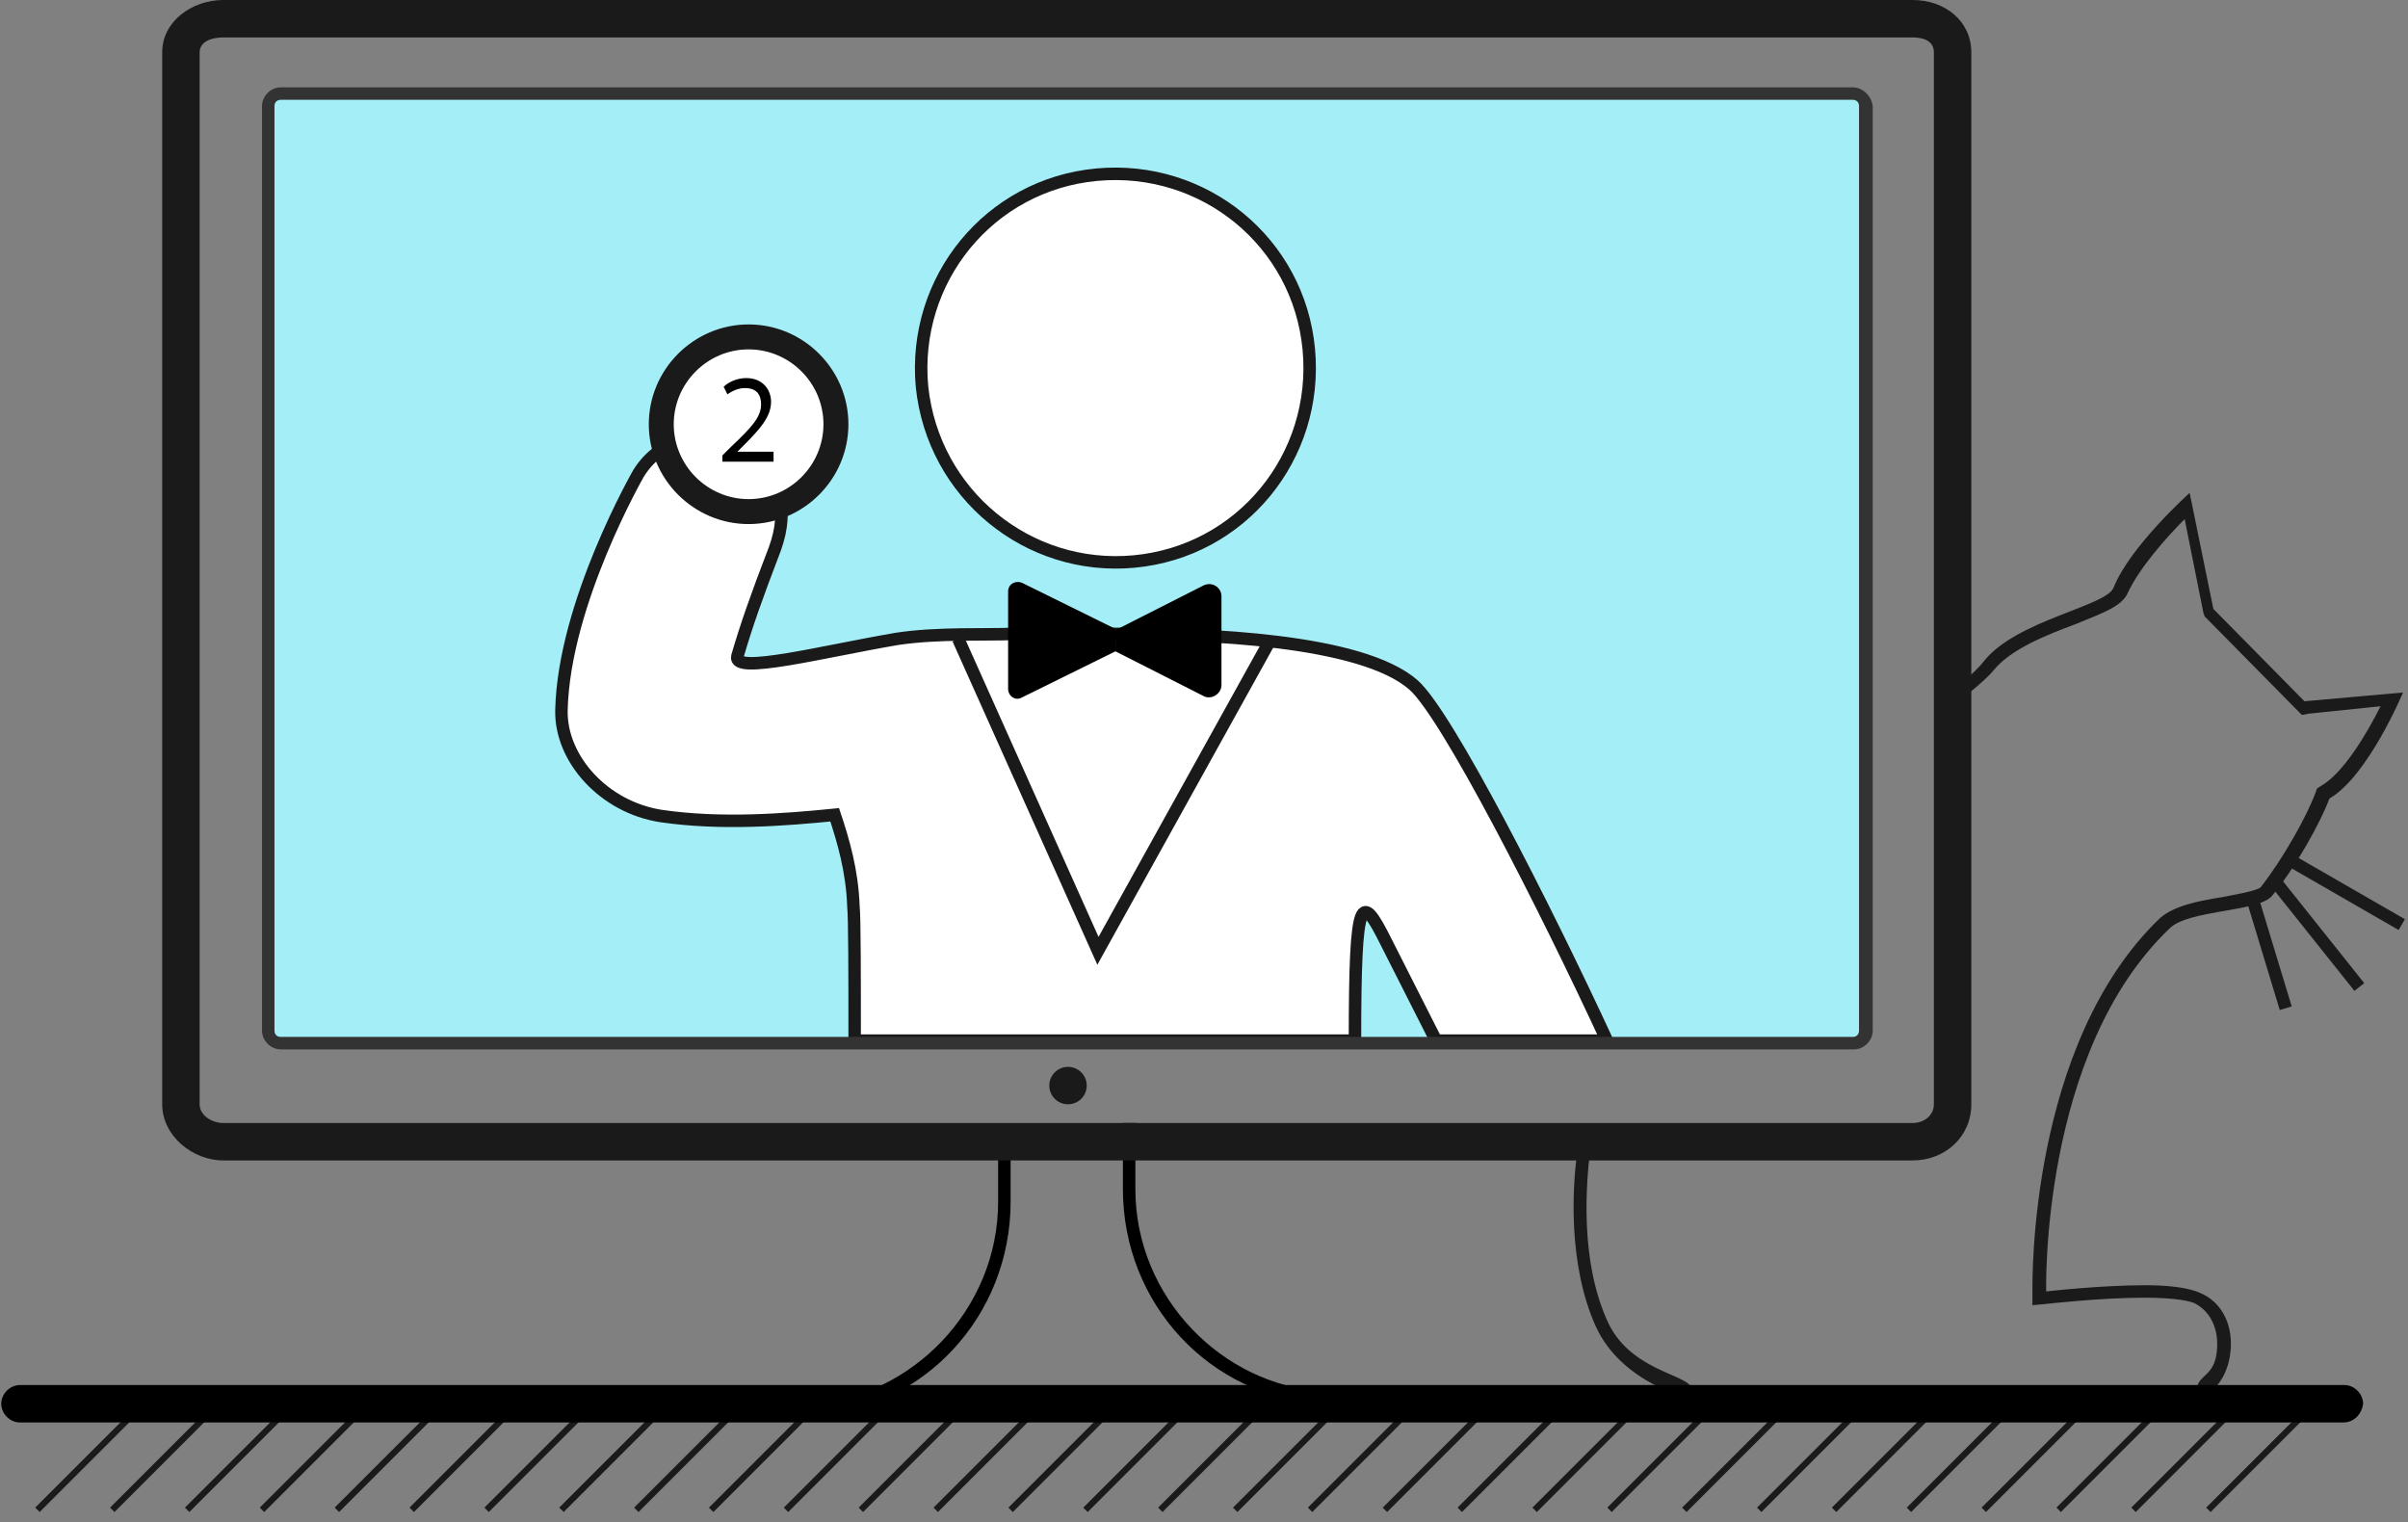 <?xml version="1.0" encoding="utf-8"?>
<!-- Generator: Adobe Illustrator 19.0.0, SVG Export Plug-In . SVG Version: 6.00 Build 0)  -->
<svg version="1.1" id="Layer_1" xmlns="http://www.w3.org/2000/svg" xmlns:xlink="http://www.w3.org/1999/xlink" x="0px" y="0px"
	 viewBox="0 0 193 122" style="enable-background:new 0 0 193 122;" xml:space="preserve">
<rect x="0" y="0" width="193" height="122" fill="#808080" stroke="none"/>
<style type="text/css">
	.st0{fill-rule:evenodd;clip-rule:evenodd;fill:#FFA655;stroke:#1A1A1A;stroke-miterlimit:10;}
	.st1{fill-rule:evenodd;clip-rule:evenodd;fill:none;stroke:#1A1A1A;stroke-miterlimit:10;}
	.st2{fill:#1A1A1A;}
	.st3{fill:#A4EFF7;}
	.st4{fill:#FFFFFF;stroke:#1A1A1A;stroke-miterlimit:10;}
	.st5{fill:none;stroke:#1A1A1A;stroke-miterlimit:10;}
	.st6{fill-rule:evenodd;clip-rule:evenodd;fill:#1A1A1A;}
	.st7{fill:none;stroke:#1A1A1A;stroke-width:0.5;stroke-miterlimit:10;}
	.st8{fill:#FFFFFF;}
	.st9{fill:#333333;}
</style>
<line id="XMLID_4260_" class="st0" x1="183.3" y1="68.8" x2="192.5" y2="74.1"/>
<line id="XMLID_4262_" class="st1" x1="180.5" y1="71.9" x2="183.2" y2="80.8"/>
<line id="XMLID_4259_" class="st1" x1="182.4" y1="70.7" x2="189.1" y2="79.1"/>
<path id="XMLID_29_" class="st2" d="M184.7,56.2l-7.3-7.4l-1.9-9.3c0,0-4.8,4.3-6.1,7.6c-0.6,1.5-7.8,2.6-10.4,5.9
	c-0.7,0.9-1.9,1.8-2.9,2.8v1.3c1-1.1,2.8-2.3,3.7-3.4c1.4-1.7,4.2-2.8,6.6-3.7c2.2-0.9,3.6-1.4,4.1-2.4c0.9-2,3.1-4.5,4.6-6l1.5,7.5
	l0.1,0.3l0.2,0.2l7.3,7.4l0.3,0.3l0.5-0.1l5.8-0.6c-1.1,2.2-3,5.4-4.8,6.4l-0.3,0.2l-0.1,0.3c-0.7,1.9-2.6,5.3-4.4,7.6
	c-0.3,0.3-2.1,0.6-3.1,0.8c-1.9,0.3-3.9,0.7-5,1.7c-10.5,10.1-10.2,29.1-10.2,29.9l0,1.1l1.1-0.1c0,0,4.3-0.5,7.9-0.5
	c2.6,0,3.6,0.3,3.9,0.4c1.3,0.6,2,2,1.9,3.6c-0.1,2.2-1.3,2.1-1.6,3.1h-40.6c-0.6-1-5-1.4-6.7-5.3c-2.1-4.7-1.8-10.7-1.2-14.7h-1
	c-0.7,4-0.9,10.3,1.3,15.2c2.1,4.6,7.6,5.8,7.6,5.8h40.8c0,0,2.3-0.8,2.5-4.1c0.1-2-0.8-3.7-2.5-4.4c-0.9-0.4-2.5-0.6-4.3-0.6
	c-3.7,0-8,0.5-8,0.5s-0.5-19.2,9.9-29.1c1.5-1.5,7.1-1.3,8.2-2.6c1.9-2.3,3.9-5.9,4.6-7.8c3.1-1.8,5.9-8.5,5.9-8.5L184.7,56.2z"/>
<g id="XMLID_80_">
	<path id="XMLID_9_" d="M106,111.5c-8-0.5-15-7.5-15-16.2v-3.8c0-0.5,0-1.5,0.1-1.5h-1.1C90,90,90,91,90,91.5v3.8
		c0,9.2,7,16.7,16,17.2V111.5z"/>
</g>
<g id="XMLID_2_">
	<path id="XMLID_3_" d="M65,112.5c8-0.5,15-7.5,15-16.2v-3.8c0-0.5,0-1.5-0.2-1.5h1.1c0.1,0,0.1,1,0.1,1.5v3.8c0,9.2-7,16.7-16,17.2
		V112.5z"/>
</g>
<g id="XMLID_952_">
	<g id="XMLID_964_">
		<path id="XMLID_22_" class="st2" d="M153.3,3c0.9,0,1.7,0.3,1.7,1.2v84.3c0,0.9-0.8,1.5-1.7,1.5H85.1H79H17.9
			C17,90,16,89.4,16,88.5V4.2C16,3.3,17,3,17.9,3H153 M153.3,0H17.9C15.4,0,13,1.7,13,4.2v84.3c0,2.5,2.4,4.5,4.9,4.5H79h6.1h68.2
			c2.6,0,4.7-1.9,4.7-4.5V4.2C158,1.7,155.9,0,153.3,0L153.3,0z"/>
	</g>
</g>
<g id="XMLID_103_">
	<path id="XMLID_17_" class="st3" d="M22.5,83.5c-0.5,0-1-0.4-1-1V8.5c0-0.5,0.4-1,1-1h126.1c0.5,0,1,0.4,1,1v74.1c0,0.5-0.4,1-1,1
		H22.5z"/>
</g>
<g id="XMLID_104_">
	<g id="XMLID_4_">
		<path id="XMLID_6_" class="st4" d="M90.9,45c8.6-0.8,14.8-8.4,14-17c-0.8-8.6-8.4-14.8-17-14c-8.6,0.8-14.8,8.4-14,17
			C74.8,39.6,82.4,45.8,90.9,45z"/>
	</g>
	<path id="XMLID_5_" class="st4" d="M113.3,54.9c-4.2-3.7-16.9-4.1-23.5-4.1c-4.6,0-5.2-0.1-8.6,0c-2.1,0.1-6-0.1-9.3,0.4
		c-5.9,1-13.2,2.9-12.8,1.4c0.7-2.4,1.5-4.7,3-8.6c1.2-3.3,0.4-5.9-2.6-7.7c-3-1.8-6.4-1.4-8.3,1.6c0,0-6,10.4-6.2,19
		c-0.1,3.9,3.4,7.8,8,8.5c4.8,0.7,9.9,0.3,13.9-0.1c0.7,2.1,1.4,4.5,1.5,7.3c0.1,1,0.1,5.6,0.1,10.8h40.1c0-11.9,0.5-11.9,2.5-7.9
		l4,7.9h13.7C123.8,72.6,116,57.3,113.3,54.9z"/>
</g>
<polyline id="XMLID_1_" class="st5" points="76.8,51.2 88,76.2 101.7,51.5 "/>
<path id="XMLID_4416_" d="M89.4,52.2l-7.5,3.7c-0.5,0.3-1.1-0.1-1.1-0.7v-7.8c0-0.6,0.6-0.9,1.1-0.7l7.5,3.7V52.2z"/>
<path id="XMLID_4418_" d="M89.4,50.5l7.1-3.6c0.7-0.3,1.4,0.2,1.4,0.9v7.1c0,0.7-0.8,1.2-1.4,0.9l-7.1-3.6V50.5z"/>
<circle id="XMLID_4280_" class="st6" cx="85.6" cy="87" r="1.5"/>
<line id="XMLID_99_" class="st7" x1="11" y1="113" x2="3" y2="121"/>
<line id="XMLID_98_" class="st7" x1="17" y1="113" x2="9" y2="121"/>
<line id="XMLID_97_" class="st7" x1="23" y1="113" x2="15" y2="121"/>
<line id="XMLID_96_" class="st7" x1="29" y1="113" x2="21" y2="121"/>
<line id="XMLID_95_" class="st7" x1="35" y1="113" x2="27" y2="121"/>
<line id="XMLID_94_" class="st7" x1="41" y1="113" x2="33" y2="121"/>
<line id="XMLID_93_" class="st7" x1="47" y1="113" x2="39" y2="121"/>
<line id="XMLID_92_" class="st7" x1="53" y1="113" x2="45" y2="121"/>
<line id="XMLID_91_" class="st7" x1="59" y1="113" x2="51" y2="121"/>
<line id="XMLID_90_" class="st7" x1="65" y1="113" x2="57" y2="121"/>
<line id="XMLID_89_" class="st7" x1="71" y1="113" x2="63" y2="121"/>
<line id="XMLID_88_" class="st7" x1="77" y1="113" x2="69" y2="121"/>
<line id="XMLID_87_" class="st7" x1="83" y1="113" x2="75" y2="121"/>
<line id="XMLID_86_" class="st7" x1="89" y1="113" x2="81" y2="121"/>
<line id="XMLID_85_" class="st7" x1="95" y1="113" x2="87" y2="121"/>
<line id="XMLID_84_" class="st7" x1="101" y1="113" x2="93" y2="121"/>
<line id="XMLID_83_" class="st7" x1="107" y1="113" x2="99" y2="121"/>
<line id="XMLID_82_" class="st7" x1="113" y1="113" x2="105" y2="121"/>
<line id="XMLID_81_" class="st7" x1="119" y1="113" x2="111" y2="121"/>
<line id="XMLID_78_" class="st7" x1="125" y1="113" x2="117" y2="121"/>
<line id="XMLID_76_" class="st7" x1="131" y1="113" x2="123" y2="121"/>
<line id="XMLID_75_" class="st7" x1="137" y1="113" x2="129" y2="121"/>
<line id="XMLID_74_" class="st7" x1="143" y1="113" x2="135" y2="121"/>
<line id="XMLID_73_" class="st7" x1="149" y1="113" x2="141" y2="121"/>
<line id="XMLID_72_" class="st7" x1="155" y1="113" x2="147" y2="121"/>
<line id="XMLID_71_" class="st7" x1="161" y1="113" x2="153" y2="121"/>
<circle id="XMLID_7_" class="st8" cx="60" cy="34" r="7"/>
<line id="XMLID_70_" class="st7" x1="167" y1="113" x2="159" y2="121"/>
<line id="XMLID_69_" class="st7" x1="173" y1="113" x2="165" y2="121"/>
<line id="XMLID_68_" class="st7" x1="179" y1="113" x2="171" y2="121"/>
<line id="XMLID_67_" class="st7" x1="185" y1="113" x2="177" y2="121"/>
<path id="XMLID_2989_" d="M187.8,114H1.6c-0.8,0-1.5-0.7-1.5-1.5l0,0c0-0.8,0.7-1.5,1.5-1.5h186.3c0.8,0,1.5,0.7,1.5,1.5l0,0
	C189.3,113.3,188.7,114,187.8,114z"/>
<g id="XMLID_209_">
	<path id="XMLID_12_" class="st2" d="M60,42c-4.4,0-8-3.6-8-8s3.6-8,8-8s8,3.6,8,8S64.4,42,60,42z M60,28c-3.3,0-6,2.7-6,6
		s2.7,6,6,6s6-2.7,6-6S63.3,28,60,28z"/>
</g>
<g id="XMLID_510_">
	<path id="XMLID_8_" d="M57.9,37v-0.5l0.7-0.7c1.7-1.6,2.4-2.4,2.4-3.4c0-0.7-0.3-1.3-1.3-1.3c-0.6,0-1.1,0.3-1.4,0.5l-0.3-0.6
		c0.4-0.4,1.1-0.7,1.8-0.7c1.4,0,2,1,2,1.9c0,1.2-0.9,2.2-2.2,3.5l-0.5,0.5v0h2.9V37H57.9z"/>
</g>
<path id="XMLID_11_" class="st9" d="M148.5,8c0.3,0,0.5,0.2,0.5,0.5v74.1c0,0.3-0.2,0.5-0.5,0.5H22.5c-0.3,0-0.5-0.2-0.5-0.5V8.5
	C22,8.2,22.2,8,22.5,8H148.5 M148.5,7H22.5C21.7,7,21,7.7,21,8.5v74.1c0,0.8,0.7,1.5,1.5,1.5h126.1c0.8,0,1.5-0.7,1.5-1.5V8.5
	C150,7.7,149.3,7,148.5,7L148.5,7z"/>
</svg>
